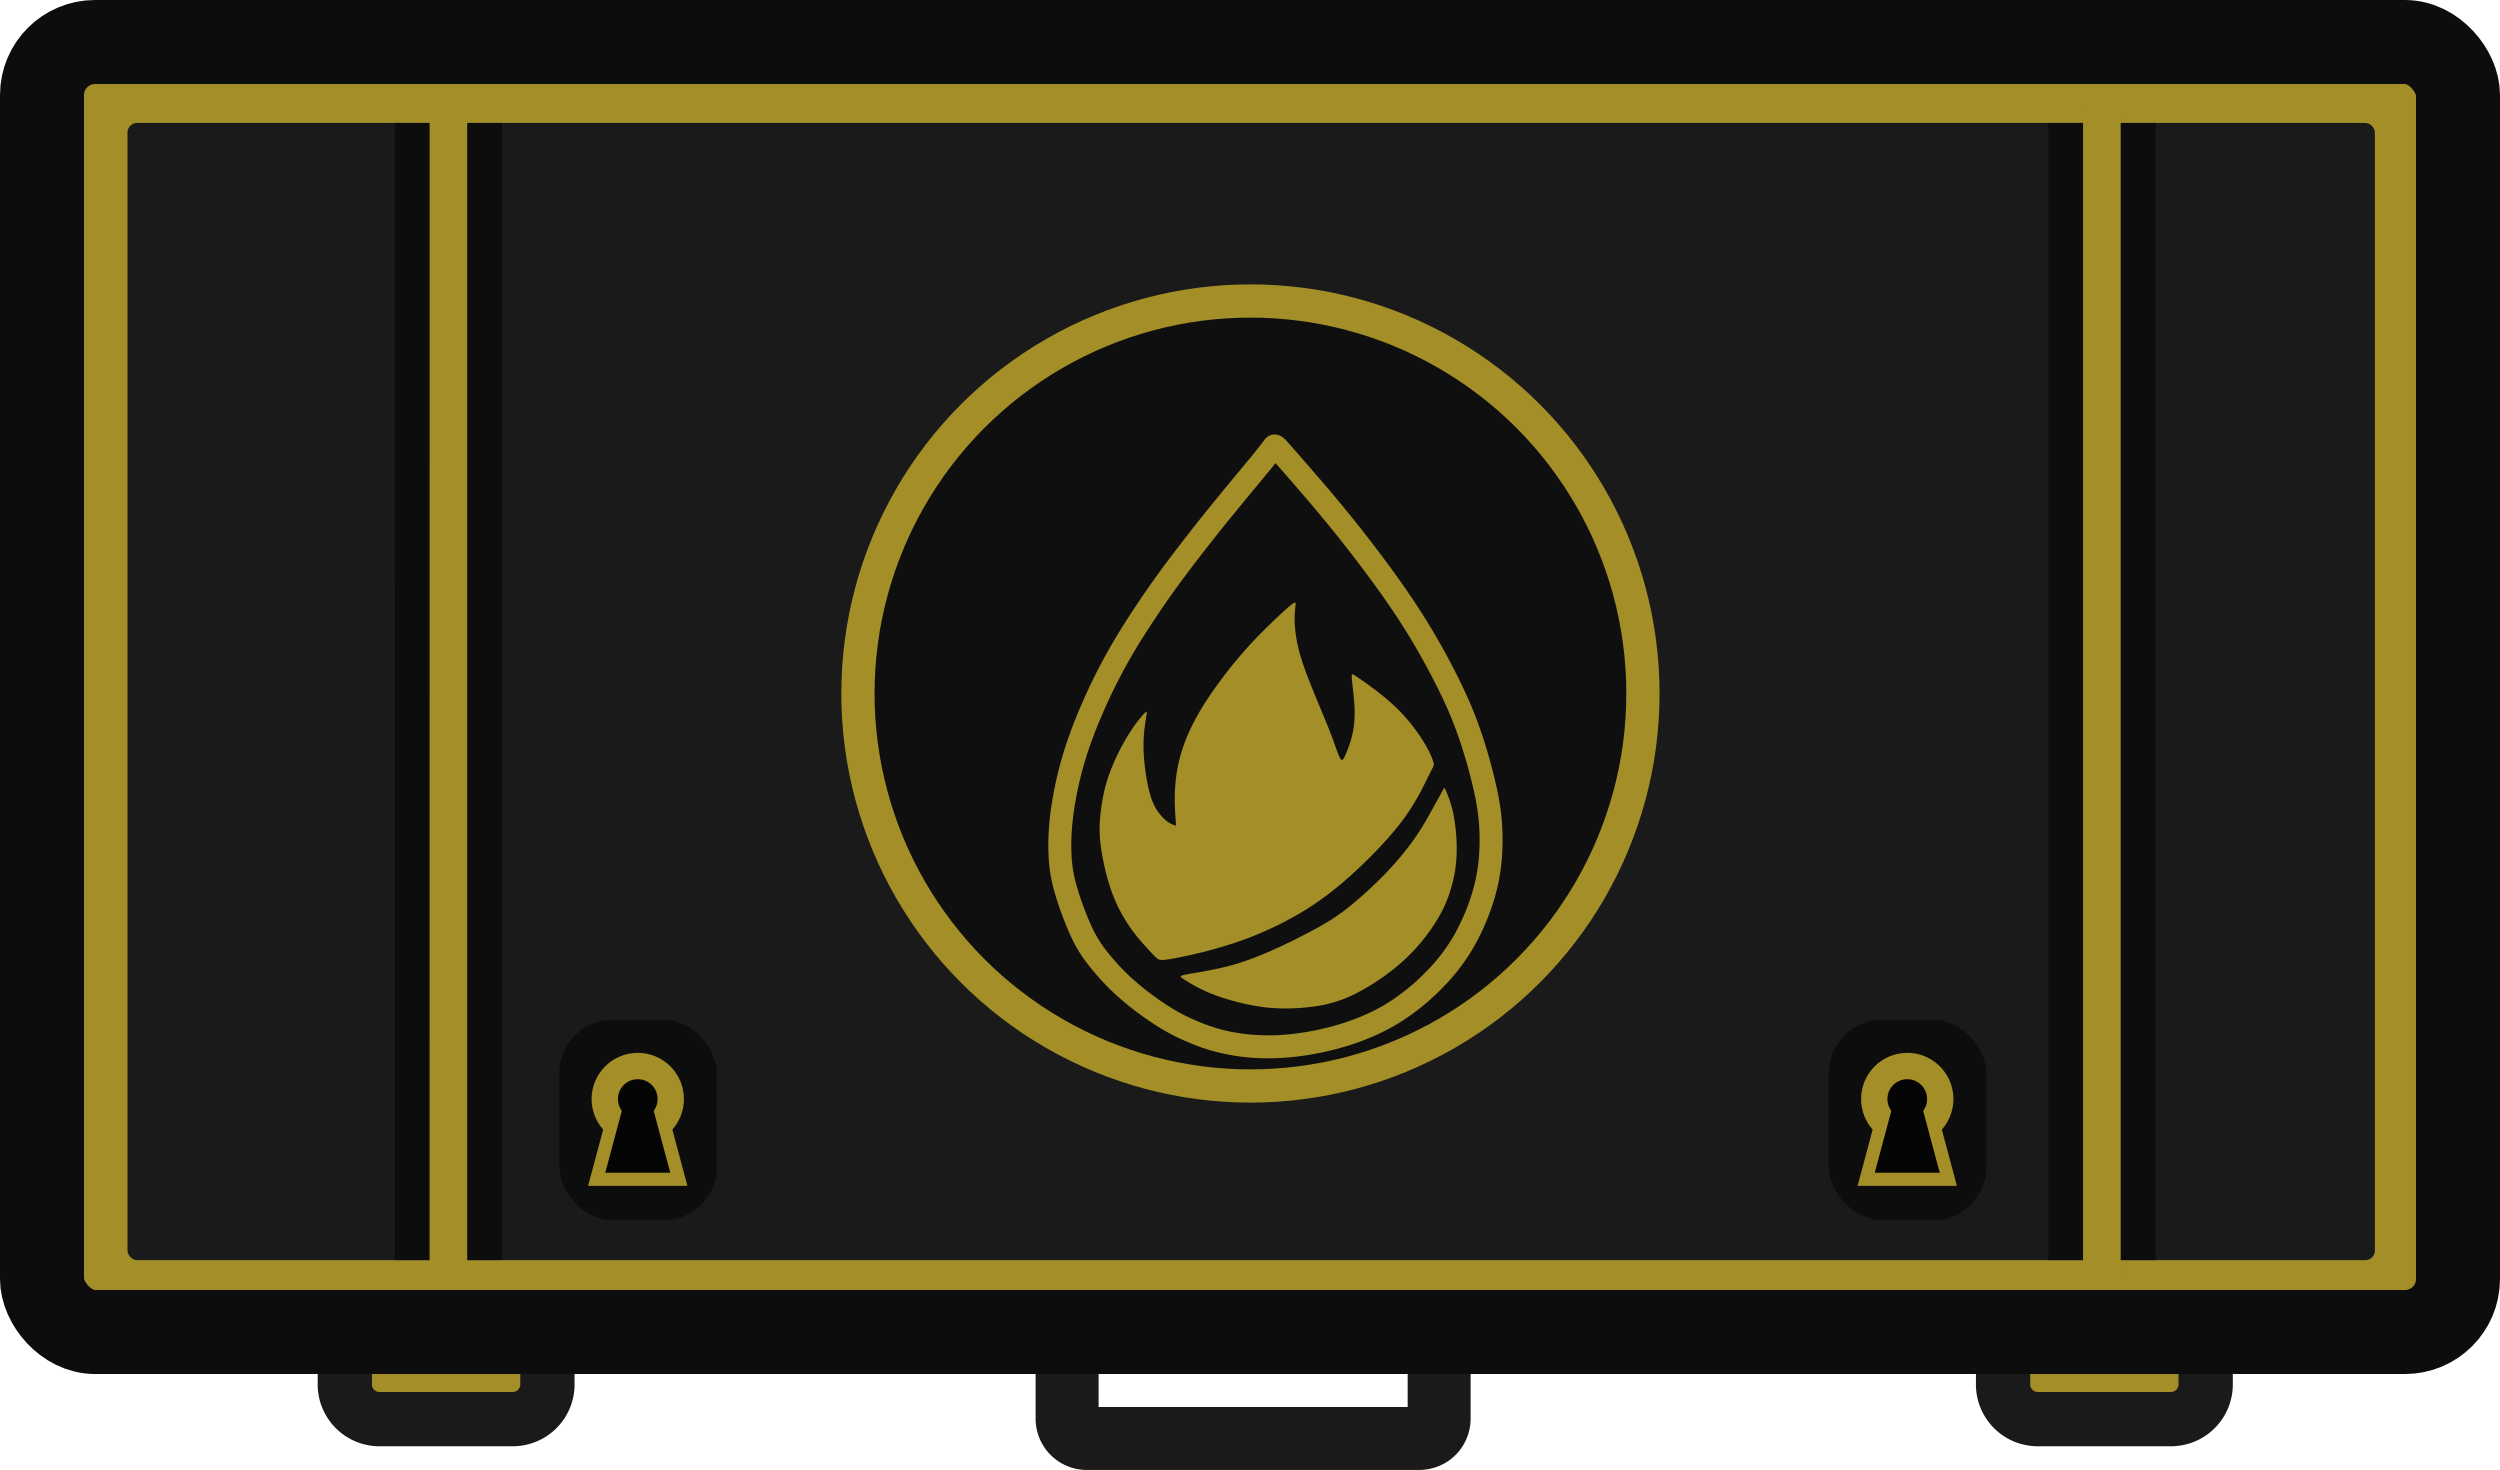 <svg xmlns="http://www.w3.org/2000/svg" width="62.726mm" height="36.881mm" viewBox="0 0 62.726 36.881"><g transform="translate(405.078 -537.771)"><path d="M-377.795 568.923h8.317c.29 0 .509.218.509.508v3.923c0 .29-.218.509-.509.509h-8.317a.497.497 0 0 1-.509-.509v-3.923c.036-.29.255-.508.509-.508" class="st0" style="fill:none;stroke:#1a1a1a;stroke-width:1.58;stroke-linecap:round;stroke-linejoin:round;stroke-miterlimit:11.339;stroke-opacity:1"/><path d="M-395.536 570.455h3.303c.508 0 .89.38.89.889v1.143a.87.87 0 0 1-.89.89h-3.303a.87.87 0 0 1-.89-.89v-1.143a.87.87 0 0 1 .89-.89" class="st5" style="fill:#a38e28;fill-opacity:1;stroke:#1a1a1a;stroke-width:1.362;stroke-linecap:round;stroke-linejoin:round;stroke-miterlimit:11.339;stroke-dasharray:none;stroke-opacity:1"/><path d="M-353.93 570.455h3.303c.508 0 .89.38.89.889v1.143a.87.87 0 0 1-.89.89h-3.303a.87.87 0 0 1-.89-.89v-1.143a.87.87 0 0 1 .89-.89" class="st5" style="fill:#a38e28;fill-opacity:1;stroke:#1a1a1a;stroke-width:1.362;stroke-linecap:round;stroke-linejoin:round;stroke-miterlimit:11.339;stroke-dasharray:none;stroke-opacity:1"/><rect width="60.618" height="32.367" x="-404.024" y="538.825" rx="1.331" ry="1.331" style="fill:#a38e28;fill-opacity:1;stroke:#0d0d0d;stroke-width:2.108;stroke-linejoin:round;stroke-dasharray:none;stroke-opacity:1;stop-color:#000"/><rect width="56.388" height="28.532" x="-401.879" y="540.856" rx="0.24" ry="0.24" style="fill:#1a1a1a;fill-opacity:1;stroke:none;stroke-width:1.909;stroke-linejoin:round;stroke-dasharray:none;stroke-opacity:1;stop-color:#000"/><circle cx="-373.704" cy="555.171" r="9.848" style="fill:#0f0f0f;fill-opacity:1;fill-rule:evenodd;stroke:#a38e28;stroke-width:.834;stroke-linecap:round;stroke-dasharray:none;stroke-opacity:1;paint-order:normal;stop-color:#000"/><path d="M1392.047 3688.2c.361.411 1.085 1.234 1.76 2.04.674.805 1.299 1.595 1.907 2.406s1.2 1.645 1.738 2.506c.537.86 1.02 1.748 1.392 2.505.373.756.636 1.381.889 2.127a21 21 0 0 1 .641 2.33c.148.718.203 1.288.203 1.908s-.055 1.288-.236 2a9 9 0 0 1-.844 2.106 7.7 7.7 0 0 1-1.25 1.65 9 9 0 0 1-1.689 1.37c-.63.39-1.32.686-2.033.905-.713.22-1.448.362-2.09.433a9 9 0 0 1-1.682.033 8 8 0 0 1-1.321-.213 7.6 7.6 0 0 1-1.097-.373 8 8 0 0 1-1.25-.647 12 12 0 0 1-1.551-1.168 9.5 9.5 0 0 1-1.152-1.239 5.2 5.2 0 0 1-.69-1.146 12.6 12.6 0 0 1-.625-1.71 6 6 0 0 1-.225-1.502c-.016-.494.01-1.03.104-1.722.1-.69.274-1.535.56-2.423.284-.888.68-1.82 1.074-2.637a23 23 0 0 1 1.283-2.302 40 40 0 0 1 1.754-2.55 77 77 0 0 1 2.045-2.604c.63-.773 1.146-1.387 1.464-1.776.318-.39.438-.554.499-.636.06-.082.06-.082.421.33" style="fill:#0f0f0f;fill-opacity:1;stroke:#a38e28;stroke-width:.945;stroke-linecap:round;stroke-linejoin:round;stroke-miterlimit:10;stroke-dasharray:none;stroke-opacity:1" transform="translate(-1222.018 -1700.615)scale(.61)"/><path d="M1387.607 3703.25c-.016-.203-.05-.608-.04-1.069.012-.46.067-.976.198-1.491a7.2 7.2 0 0 1 .603-1.535c.263-.505.581-.998.949-1.502a18 18 0 0 1 2.193-2.516c.334-.324.674-.642.85-.779s.186-.093.175.022-.044.302-.04.614c.01.313.05.751.182 1.256.131.504.35 1.074.57 1.617s.439 1.058.592 1.436c.154.378.241.62.323.85s.16.45.22.542.104.06.197-.142c.093-.203.236-.576.313-.954s.088-.762.06-1.173-.093-.85-.104-1.053.033-.17.17-.077.367.247.69.488c.324.241.74.57 1.119.96.378.389.718.838.953 1.216.236.379.368.686.417.85.049.165.016.187-.061.33-.077.142-.197.405-.384.767a9 9 0 0 1-.85 1.365c-.41.543-.98 1.168-1.639 1.798-.658.63-1.403 1.266-2.286 1.82a14 14 0 0 1-2.927 1.37 19 19 0 0 1-2.588.658c-.532.093-.565.06-.718-.099a13 13 0 0 1-.68-.75 6.6 6.6 0 0 1-.685-1.004 6.4 6.4 0 0 1-.532-1.283 9.7 9.7 0 0 1-.34-1.628c-.055-.504-.033-.9.022-1.338s.142-.92.329-1.452a9 9 0 0 1 .745-1.568c.275-.455.538-.784.675-.932s.148-.115.126.039c-.022.153-.077.427-.104.756a6.6 6.6 0 0 0 .016 1.168c.044.455.131.981.241 1.354s.241.592.373.762c.131.17.263.29.378.368.115.077.214.11.263.126.05.017.05.016.034-.187z" style="fill:#a38e28;fill-opacity:1;stroke:none;stroke-width:.945;stroke-linecap:round;stroke-linejoin:round;stroke-miterlimit:10" transform="translate(-1222.018 -1700.615)scale(.61)"/><path d="M1398.727 3702.032c.068.16.206.48.301.946a7.5 7.5 0 0 1 .133 1.6 5.5 5.5 0 0 1-.22 1.402 5.2 5.2 0 0 1-.587 1.342 7.6 7.6 0 0 1-1.366 1.663 9.2 9.2 0 0 1-2.044 1.401 5.3 5.3 0 0 1-1.774.512 8 8 0 0 1-1.8.031 9.3 9.3 0 0 1-1.697-.361 6.5 6.5 0 0 1-1.762-.823c-.14-.093-.161-.12.115-.176s.851-.137 1.425-.268c.574-.13 1.146-.31 1.872-.62a24 24 0 0 0 2.22-1.096 8.4 8.4 0 0 0 1.376-.95c.408-.34.873-.763 1.316-1.223s.862-.96 1.2-1.445.595-.959.775-1.286.283-.508.344-.619.082-.152.092-.172.012-.02.08.141z" style="fill:#a38e28;fill-opacity:1;stroke:none;stroke-width:0;stroke-linecap:round;stroke-linejoin:miter;stroke-miterlimit:10;stroke-dasharray:none;stroke-opacity:0" transform="translate(-1222.018 -1700.615)scale(.61)"/><path d="M-395.17 540.856h2.689v28.532h-2.688z" style="fill:#0d0d0d;fill-opacity:1;fill-rule:evenodd;stroke:none;stroke-width:.708;stroke-linecap:round;stroke-dasharray:none;stroke-opacity:1;paint-order:stroke fill markers;stop-color:#000"/><path d="M-394.13 540.742h.605v28.887h-.606z" style="fill:#a38e28;fill-opacity:1;fill-rule:evenodd;stroke:#a38e28;stroke-width:.338;stroke-linecap:round;stroke-dasharray:none;stroke-opacity:1;paint-order:stroke fill markers;stop-color:#000"/><path d="M-353.683 540.856h2.689v28.532h-2.689z" style="fill:#0d0d0d;fill-opacity:1;fill-rule:evenodd;stroke:none;stroke-width:.708;stroke-linecap:round;stroke-dasharray:none;stroke-opacity:1;paint-order:stroke fill markers;stop-color:#000"/><path d="M-352.644 540.742h.606v28.887h-.606z" style="fill:#a38e28;fill-opacity:1;fill-rule:evenodd;stroke:#a38e28;stroke-width:.338;stroke-linecap:round;stroke-dasharray:none;stroke-opacity:1;paint-order:stroke fill markers;stop-color:#000"/><rect width="3.952" height="5.028" x="-359.192" y="563.358" rx="1.331" ry="1.331" style="fill:#0d0d0d;fill-opacity:1;fill-rule:evenodd;stroke:none;stroke-width:.811;stroke-linecap:round;stroke-dasharray:none;stroke-opacity:1;paint-order:stroke fill markers;stop-color:#000"/><path d="m-357.586 565.5-.454 1.695h1.631l-.463-1.728z" style="fill:#050505;fill-opacity:1;fill-rule:evenodd;stroke:#a38e28;stroke-width:.661;stroke-linecap:round;stroke-dasharray:none;stroke-opacity:1;paint-order:stroke fill markers;stop-color:#000"/><circle cx="-357.224" cy="565.346" r="0.828" style="fill:#050505;fill-opacity:1;fill-rule:evenodd;stroke:#a38e28;stroke-width:.661;stroke-linecap:round;stroke-dasharray:none;stroke-opacity:1;paint-order:stroke fill markers;stop-color:#000"/><path d="m-357.586 565.5-.454 1.695h1.631l-.463-1.728z" style="fill:#050505;fill-opacity:1;fill-rule:evenodd;stroke:none;stroke-width:.661;stroke-linecap:round;stroke-dasharray:none;stroke-opacity:1;paint-order:stroke fill markers;stop-color:#000"/><rect width="3.952" height="5.028" x="-391.044" y="563.358" rx="1.331" ry="1.331" style="fill:#0d0d0d;fill-opacity:1;fill-rule:evenodd;stroke:none;stroke-width:.811;stroke-linecap:round;stroke-dasharray:none;stroke-opacity:1;paint-order:stroke fill markers;stop-color:#000"/><path d="m-389.438 565.5-.454 1.695h1.631l-.463-1.728z" style="fill:#050505;fill-opacity:1;fill-rule:evenodd;stroke:#a38e28;stroke-width:.661;stroke-linecap:round;stroke-dasharray:none;stroke-opacity:1;paint-order:stroke fill markers;stop-color:#000"/><circle cx="-389.076" cy="565.346" r="0.828" style="fill:#050505;fill-opacity:1;fill-rule:evenodd;stroke:#a38e28;stroke-width:.661;stroke-linecap:round;stroke-dasharray:none;stroke-opacity:1;paint-order:stroke fill markers;stop-color:#000"/><path d="m-389.438 565.5-.454 1.695h1.631l-.463-1.728z" style="fill:#050505;fill-opacity:1;fill-rule:evenodd;stroke:none;stroke-width:.661;stroke-linecap:round;stroke-dasharray:none;stroke-opacity:1;paint-order:stroke fill markers;stop-color:#000"/></g></svg>